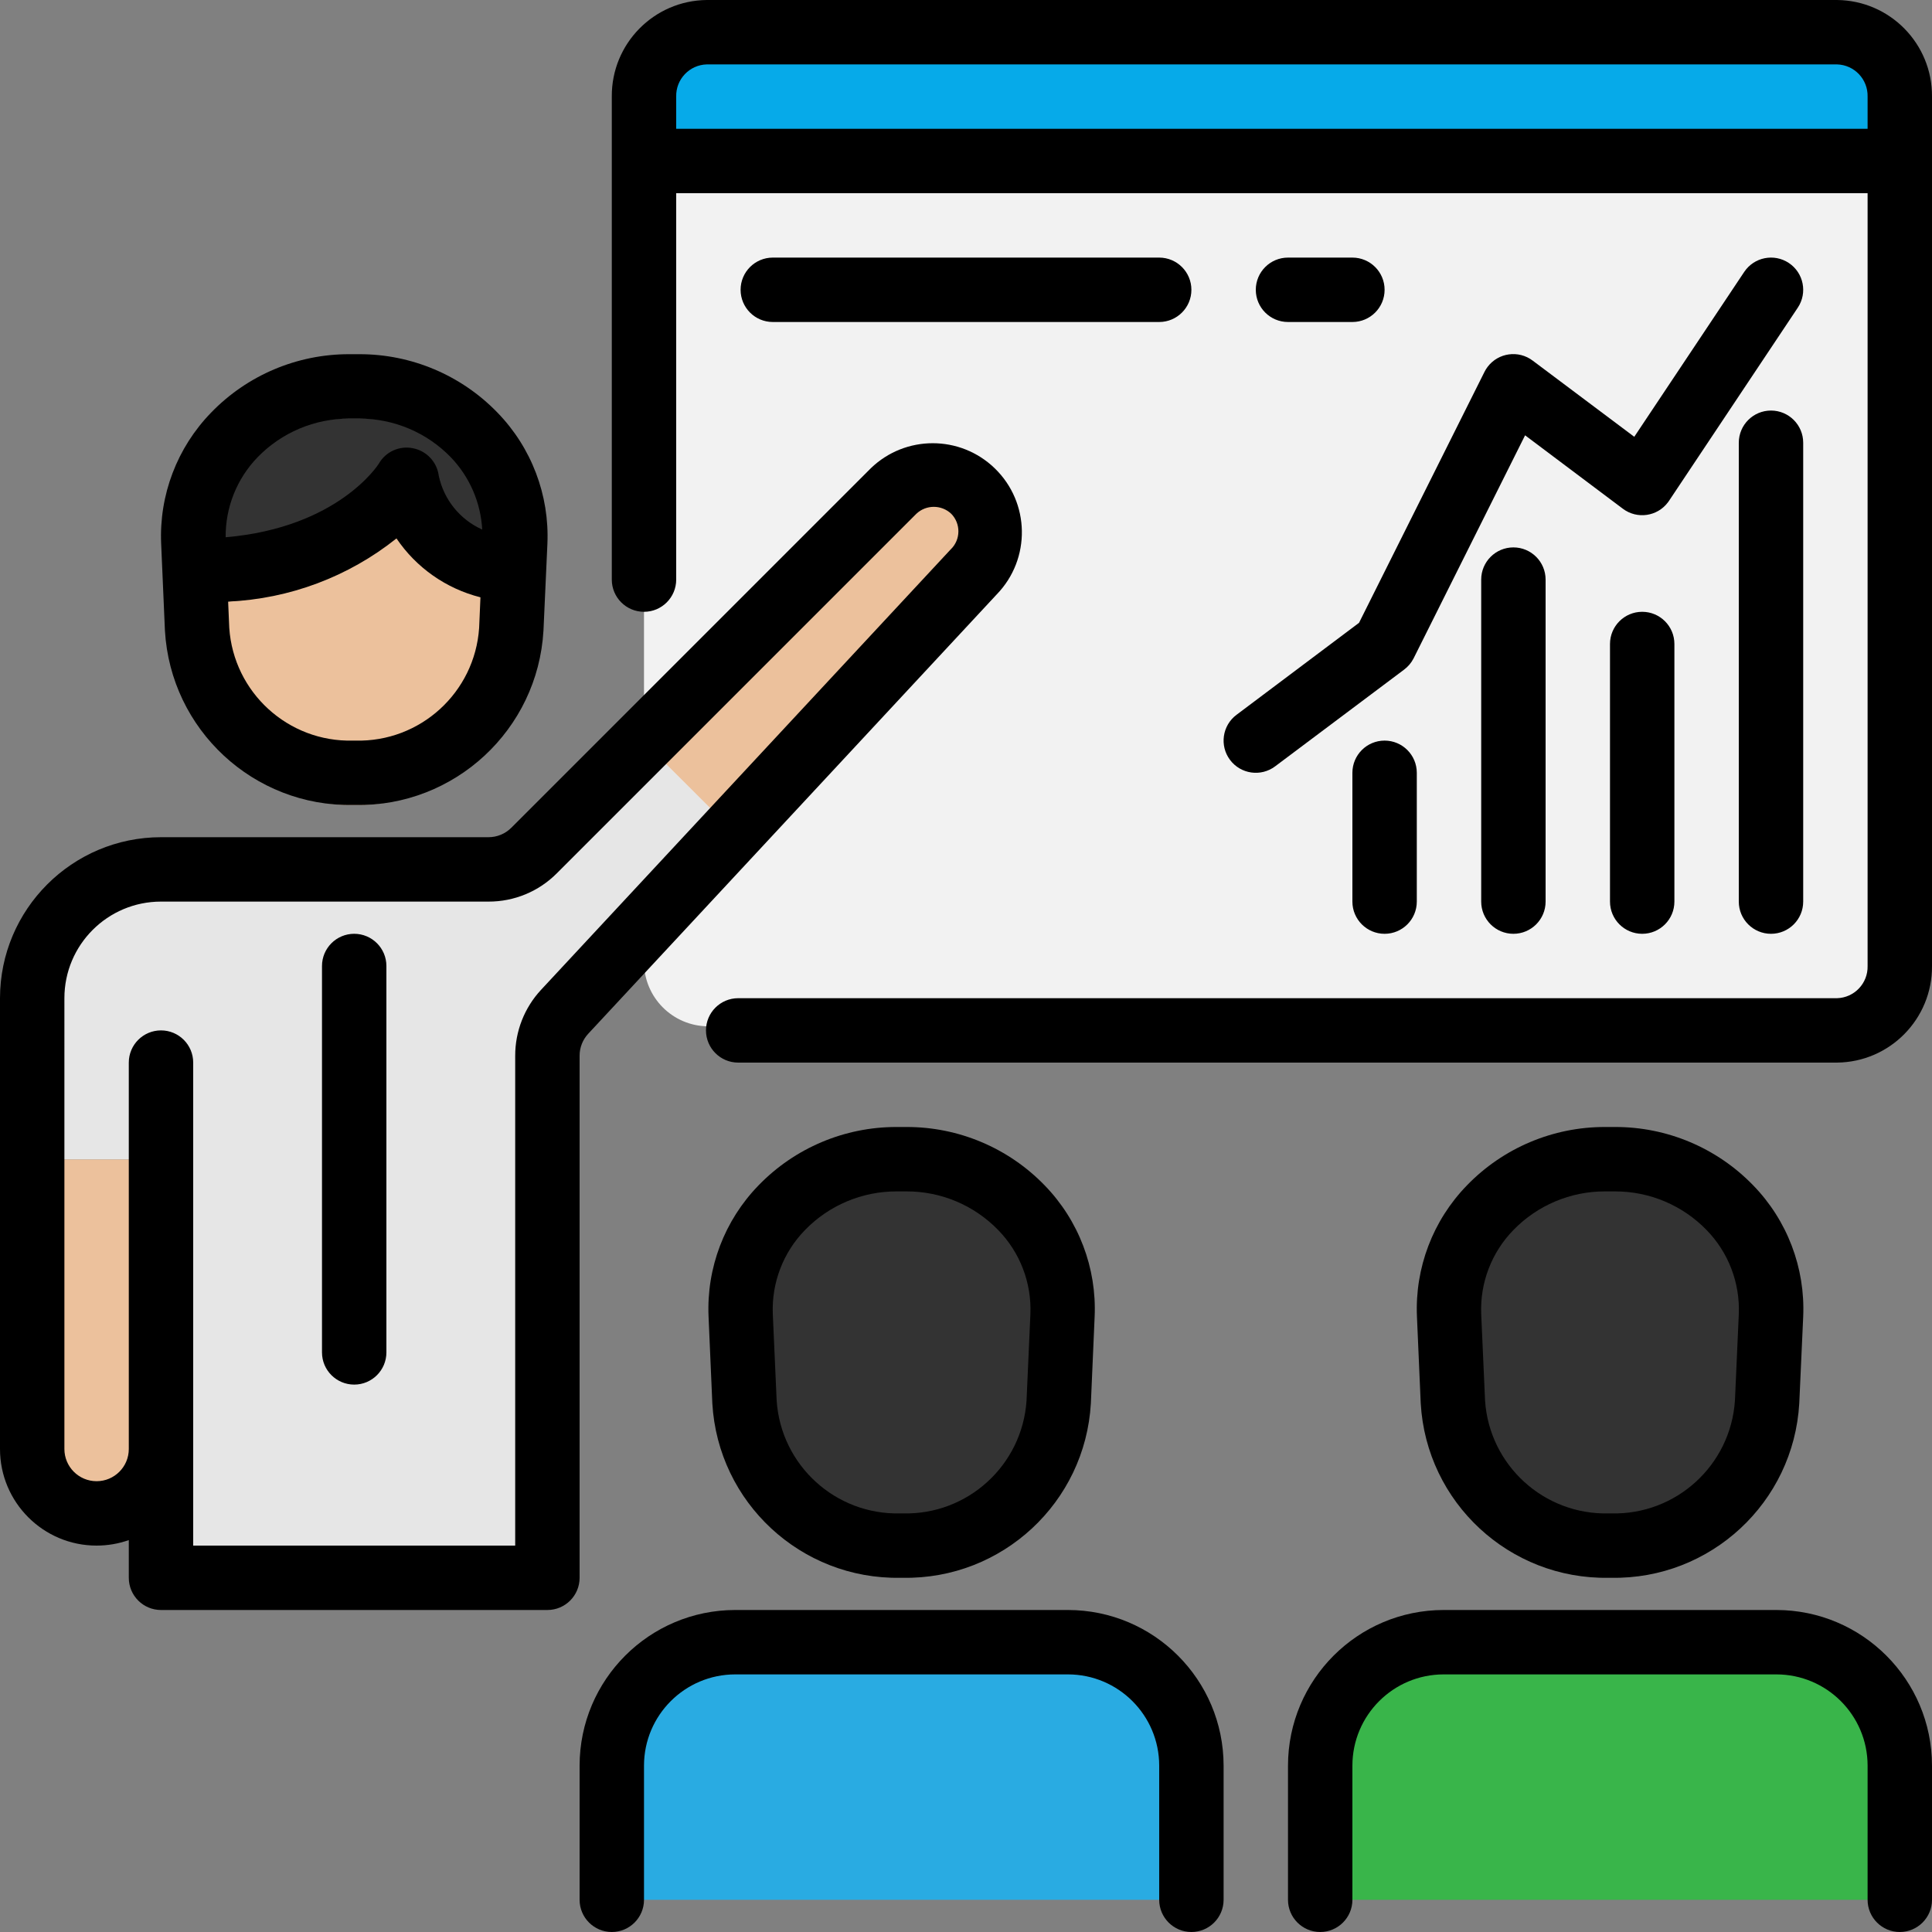 <?xml version="1.0" encoding="utf-8"?>
<svg xmlns="http://www.w3.org/2000/svg" xmlns:xlink="http://www.w3.org/1999/xlink" version="1.1" id="Capa_1" x="0px" y="0px" viewBox="0 0 480.001 480.001" style="enable-background:new 0 0 480.001 480.001;">
<rect x="0" y="0" width="480.001" height="480.001" fill="#808080" stroke="none"/>
<path style="fill:#F2F2F2;" d="M160,144V24c-0.111-8.725,6.872-15.889,15.597-16c0.001,0,0.002,0,0.003,0h280.8&#xD;&#xA;	c8.725,0.11,15.71,7.272,15.6,15.997c0,0.001,0,0.002,0,0.003v216c0.111,8.725-6.872,15.889-15.597,16c-0.001,0-0.002,0-0.003,0&#xD;&#xA;	l-280.456-1.016c-8.815-0.031-15.944-7.185-15.944-16V144z"/>
<path style="fill:#06AAE9;" d="M472,40H160V24c0-8.837,7.163-16,16-16h280c8.837,0,16,7.163,16,16V40z"/>
<path style="fill:#E6E6E6;" d="M159.832,184.168l-27.144,27.144c-3,3.001-7.069,4.687-11.312,4.688H40c-17.673,0-32,14.327-32,32&#xD;&#xA;	v40.08h32V392h96V262.288c-0.001-4.042,1.528-7.935,4.28-10.896l41.816-44.992L159.832,184.168z"/>
<g>
	<path style="fill:#ECC19C;" d="M8,288.08V360c0,8.837,7.163,16,16,16s16-7.163,16-16v-71.92L8,288.08z"/>
	<path style="fill:#ECC19C;" d="M242,142c5.433-5.613,5.288-14.567-0.325-20c-5.484-5.309-14.191-5.309-19.675,0l-62,62&#xD;&#xA;		l-0.168,0.168l22.264,22.232l0.336-0.36L242,142z"/>
</g>
<g>
	<path style="fill:#333333;" d="M400.296,384h-0.592c-20.378,0.383-37.447-15.34-38.736-35.68L360,326.784&#xD;&#xA;		c-0.464-20.955,16.147-38.319,37.102-38.784c0.555-0.012,1.111-0.012,1.666,0h2.464c20.955-0.456,38.313,16.162,38.768,37.118&#xD;&#xA;		c0.012,0.555,0.012,1.111,0,1.666l-0.936,21.536C437.775,368.673,420.686,384.401,400.296,384z"/>
	<path style="fill:#333333;" d="M224.296,384h-0.592c-20.377,0.383-37.447-15.34-38.736-35.68L184,326.784&#xD;&#xA;		c-0.464-20.955,16.147-38.319,37.102-38.784c0.555-0.012,1.111-0.012,1.666,0h2.464c20.955-0.456,38.313,16.162,38.768,37.118&#xD;&#xA;		c0.012,0.555,0.012,1.111,0,1.666l-0.936,21.536C261.775,368.673,244.686,384.401,224.296,384L224.296,384z"/>
</g>
<path style="fill:#29ABE2;" d="M296,472v-33.336C296,421.729,282.271,408,265.336,408l0,0h-82.672&#xD;&#xA;	C165.729,408,152,421.729,152,438.664l0,0V472"/>
<path style="fill:#39B54A;" d="M472,472v-33.336C472,421.729,458.271,408,441.336,408l0,0h-82.672&#xD;&#xA;	C341.729,408,328,421.729,328,438.664l0,0V472"/>
<path style="fill:#333333;" d="M101.064,127.2c2.401,12.688,13.233,22.046,26.136,22.576h0.472l0.328-6.992&#xD;&#xA;	c0.464-20.955-16.147-38.319-37.102-38.784c-0.555-0.012-1.111-0.012-1.666,0h-2.464C65.813,103.544,48.455,120.163,48,141.118&#xD;&#xA;	c-0.012,0.555-0.012,1.111,0,1.666l0.304,6.992H48.8C88,149.776,101.064,127.2,101.064,127.2z"/>
<path style="fill:#ECC19C;" d="M127.2,149.776c-12.903-0.53-23.735-9.888-26.136-22.576c0,0-13.064,22.576-52.264,22.576h-0.464&#xD;&#xA;	l0.632,14.544c1.289,20.34,18.359,36.063,38.736,35.68h0.592c20.377,0.383,37.447-15.34,38.736-35.68l0.632-14.544H127.2z"/>
<path d="M87.696,200h0.608c24.681,0.436,45.302-18.692,46.72-43.336L136,135.128c0.536-12.121-3.956-23.926-12.416-32.624&#xD;&#xA;	C114.582,93.2,102.178,87.963,89.232,88h-2.464c-12.933-0.026-25.319,5.21-34.312,14.504c-8.46,8.698-12.952,20.503-12.416,32.624&#xD;&#xA;	l0.936,21.536C42.394,181.308,63.015,200.436,87.696,200z M88.304,184h-0.608c-16.094,0.414-29.652-11.937-30.736-28l-0.28-6.536&#xD;&#xA;	c15.25-0.679,29.893-6.174,41.824-15.696c4.92,7.276,12.347,12.485,20.864,14.632l-0.328,7.6&#xD;&#xA;	C117.956,172.063,104.398,184.414,88.304,184L88.304,184z M86.768,104h2.464c8.577-0.02,16.795,3.445,22.768,9.6&#xD;&#xA;	c4.667,4.863,7.437,11.238,7.808,17.968c-5.536-2.474-9.552-7.45-10.8-13.384c-0.446-3.412-3.023-6.157-6.4-6.816&#xD;&#xA;	c-3.365-0.696-6.795,0.854-8.496,3.84c-0.104,0.168-10.032,15.872-38.048,18.272c-0.069-7.412,2.782-14.553,7.936-19.88&#xD;&#xA;	C69.973,107.445,78.191,103.98,86.768,104z"/>
<path d="M399.696,392h0.608c24.681,0.436,45.302-18.692,46.72-43.336L448,327.128c0.536-12.121-3.956-23.926-12.416-32.624&#xD;&#xA;	c-9.002-9.304-21.406-14.541-34.352-14.504h-2.464c-12.933-0.026-25.319,5.21-34.312,14.504&#xD;&#xA;	c-8.46,8.698-12.953,20.503-12.416,32.624l0.936,21.536C354.394,373.308,375.016,392.436,399.696,392L399.696,392z M376,305.6&#xD;&#xA;	c5.973-6.155,14.191-9.62,22.768-9.6h2.464c8.577-0.02,16.795,3.445,22.768,9.6c5.426,5.563,8.32,13.116,8,20.88L431.04,348&#xD;&#xA;	c-1.084,16.063-14.642,28.414-30.736,28h-0.608c-16.094,0.414-29.652-11.937-30.736-28L368,326.44&#xD;&#xA;	C367.691,318.69,370.584,311.154,376,305.6L376,305.6z"/>
<path d="M24,384c2.725,0,5.43-0.462,8-1.368V392c0,4.418,3.582,8,8,8h96c4.418,0,8-3.582,8-8V262.288&#xD;&#xA;	c-0.001-2.024,0.765-3.974,2.144-5.456l101.512-109.176c8.502-8.791,8.269-22.81-0.522-31.312c-8.584-8.303-22.206-8.303-30.79,0&#xD;&#xA;	l-89.312,89.312c-1.502,1.502-3.54,2.346-5.664,2.344H40c-22.08,0.026-39.974,17.92-40,40v112C0,373.255,10.745,384,24,384L24,384z&#xD;&#xA;	 M16,248c0-13.255,10.745-24,24-24h81.368c6.371,0.02,12.485-2.512,16.976-7.032l89.312-89.312c2.435-2.31,6.253-2.31,8.688,0&#xD;&#xA;	c2.402,2.465,2.352,6.41-0.113,8.813c-0.029,0.028-0.058,0.056-0.087,0.083L134.4,245.944c-4.12,4.444-6.407,10.283-6.4,16.344V384&#xD;&#xA;	H48V264c0-4.418-3.582-8-8-8s-8,3.582-8,8v96c0,4.418-3.582,8-8,8s-8-3.582-8-8V248z"/>
<path d="M88,344c4.418,0,8-3.582,8-8v-96c0-4.418-3.582-8-8-8s-8,3.582-8,8v96C80,340.419,83.582,344,88,344z"/>
<path d="M223.696,392h0.608c24.681,0.436,45.302-18.692,46.72-43.336l0.936-21.536c0.536-12.121-3.956-23.926-12.416-32.624&#xD;&#xA;	c-8.993-9.294-21.379-14.53-34.312-14.504h-2.464c-12.933-0.026-25.319,5.21-34.312,14.504c-8.46,8.698-12.952,20.503-12.416,32.624&#xD;&#xA;	l0.936,21.536C178.394,373.308,199.015,392.436,223.696,392L223.696,392z M200,305.6c5.973-6.155,14.191-9.62,22.768-9.6h2.464&#xD;&#xA;	c8.577-0.02,16.795,3.445,22.768,9.6c5.426,5.563,8.32,13.116,8,20.88L255.04,348c-1.084,16.063-14.642,28.414-30.736,28h-0.608&#xD;&#xA;	c-16.094,0.414-29.652-11.937-30.736-28L192,326.44C191.691,318.69,194.584,311.154,200,305.6L200,305.6z"/>
<path d="M144,438.664V472c0,4.418,3.582,8,8,8s8-3.582,8-8v-33.336c0.013-12.512,10.152-22.651,22.664-22.664h82.672&#xD;&#xA;	c12.511,0.013,22.651,10.152,22.664,22.664V472c0,4.418,3.582,8,8,8s8-3.582,8-8v-33.336c-0.022-21.344-17.32-38.642-38.664-38.664&#xD;&#xA;	h-82.672C161.32,400.022,144.022,417.32,144,438.664z"/>
<path d="M441.336,400h-82.672c-21.344,0.022-38.642,17.32-38.664,38.664V472c0,4.418,3.582,8,8,8s8-3.582,8-8v-33.336&#xD;&#xA;	c0.013-12.512,10.152-22.651,22.664-22.664h82.672c12.511,0.013,22.651,10.152,22.664,22.664V472c0,4.418,3.582,8,8,8s8-3.582,8-8&#xD;&#xA;	v-33.336C479.978,417.32,462.68,400.022,441.336,400z"/>
<path d="M456.4,0H175.6c-13.137,0.128-23.693,10.863-23.6,24v120c0,4.418,3.582,8,8,8s8-3.582,8-8V48h296v192&#xD;&#xA;	c0.103,4.305-3.295,7.882-7.6,8h-273c-4.418,0-8,3.582-8,8s3.582,8,8,8h273c13.137-0.128,23.693-10.863,23.6-24V24&#xD;&#xA;	C480.093,10.863,469.537,0.128,456.4,0z M168,32v-8c-0.103-4.305,3.295-7.882,7.6-8h280.8c4.305,0.118,7.703,3.695,7.6,8v8H168z"/>
<path d="M440,102c-4.418,0-8,3.582-8,8v114c0,4.418,3.582,8,8,8s8-3.582,8-8V110C448,105.582,444.418,102,440,102z"/>
<path d="M408,152c-4.418,0-8,3.582-8,8v64c0,4.418,3.582,8,8,8s8-3.582,8-8v-64C416,155.582,412.418,152,408,152z"/>
<path d="M368,144v80c0,4.418,3.582,8,8,8s8-3.582,8-8v-80c0-4.418-3.582-8-8-8S368,139.582,368,144z"/>
<path d="M344,184c-4.418,0-8,3.582-8,8v32c0,4.418,3.582,8,8,8s8-3.582,8-8v-32C352,187.582,348.418,184,344,184z"/>
<path d="M305.6,188.8c2.651,3.535,7.665,4.251,11.2,1.6c0,0,0,0,0,0l32-24c1.008-0.742,1.83-1.709,2.4-2.824l27.704-55.424&#xD;&#xA;	L403.2,126.4c3.534,2.651,8.549,1.936,11.2-1.599c0.089-0.118,0.174-0.239,0.256-0.361l32-48c2.452-3.676,1.46-8.644-2.216-11.096&#xD;&#xA;	c-3.676-2.452-8.644-1.46-11.096,2.216l-27.312,40.96L380.8,89.6c-3.521-2.669-8.539-1.977-11.208,1.544&#xD;&#xA;	c-0.304,0.401-0.569,0.829-0.792,1.28l-31.152,62.312L307.2,177.6C303.665,180.251,302.949,185.266,305.6,188.8L305.6,188.8z"/>
<path d="M288,80c4.418,0,8-3.582,8-8s-3.582-8-8-8h-96c-4.418,0-8,3.582-8,8s3.582,8,8,8H288z"/>
<path d="M336,80c4.418,0,8-3.582,8-8s-3.582-8-8-8h-16c-4.418,0-8,3.582-8,8s3.582,8,8,8H336z"/>
<g>
</g>
<g>
</g>
<g>
</g>
<g>
</g>
<g>
</g>
<g>
</g>
<g>
</g>
<g>
</g>
<g>
</g>
<g>
</g>
<g>
</g>
<g>
</g>
<g>
</g>
<g>
</g>
<g>
</g>
</svg>
